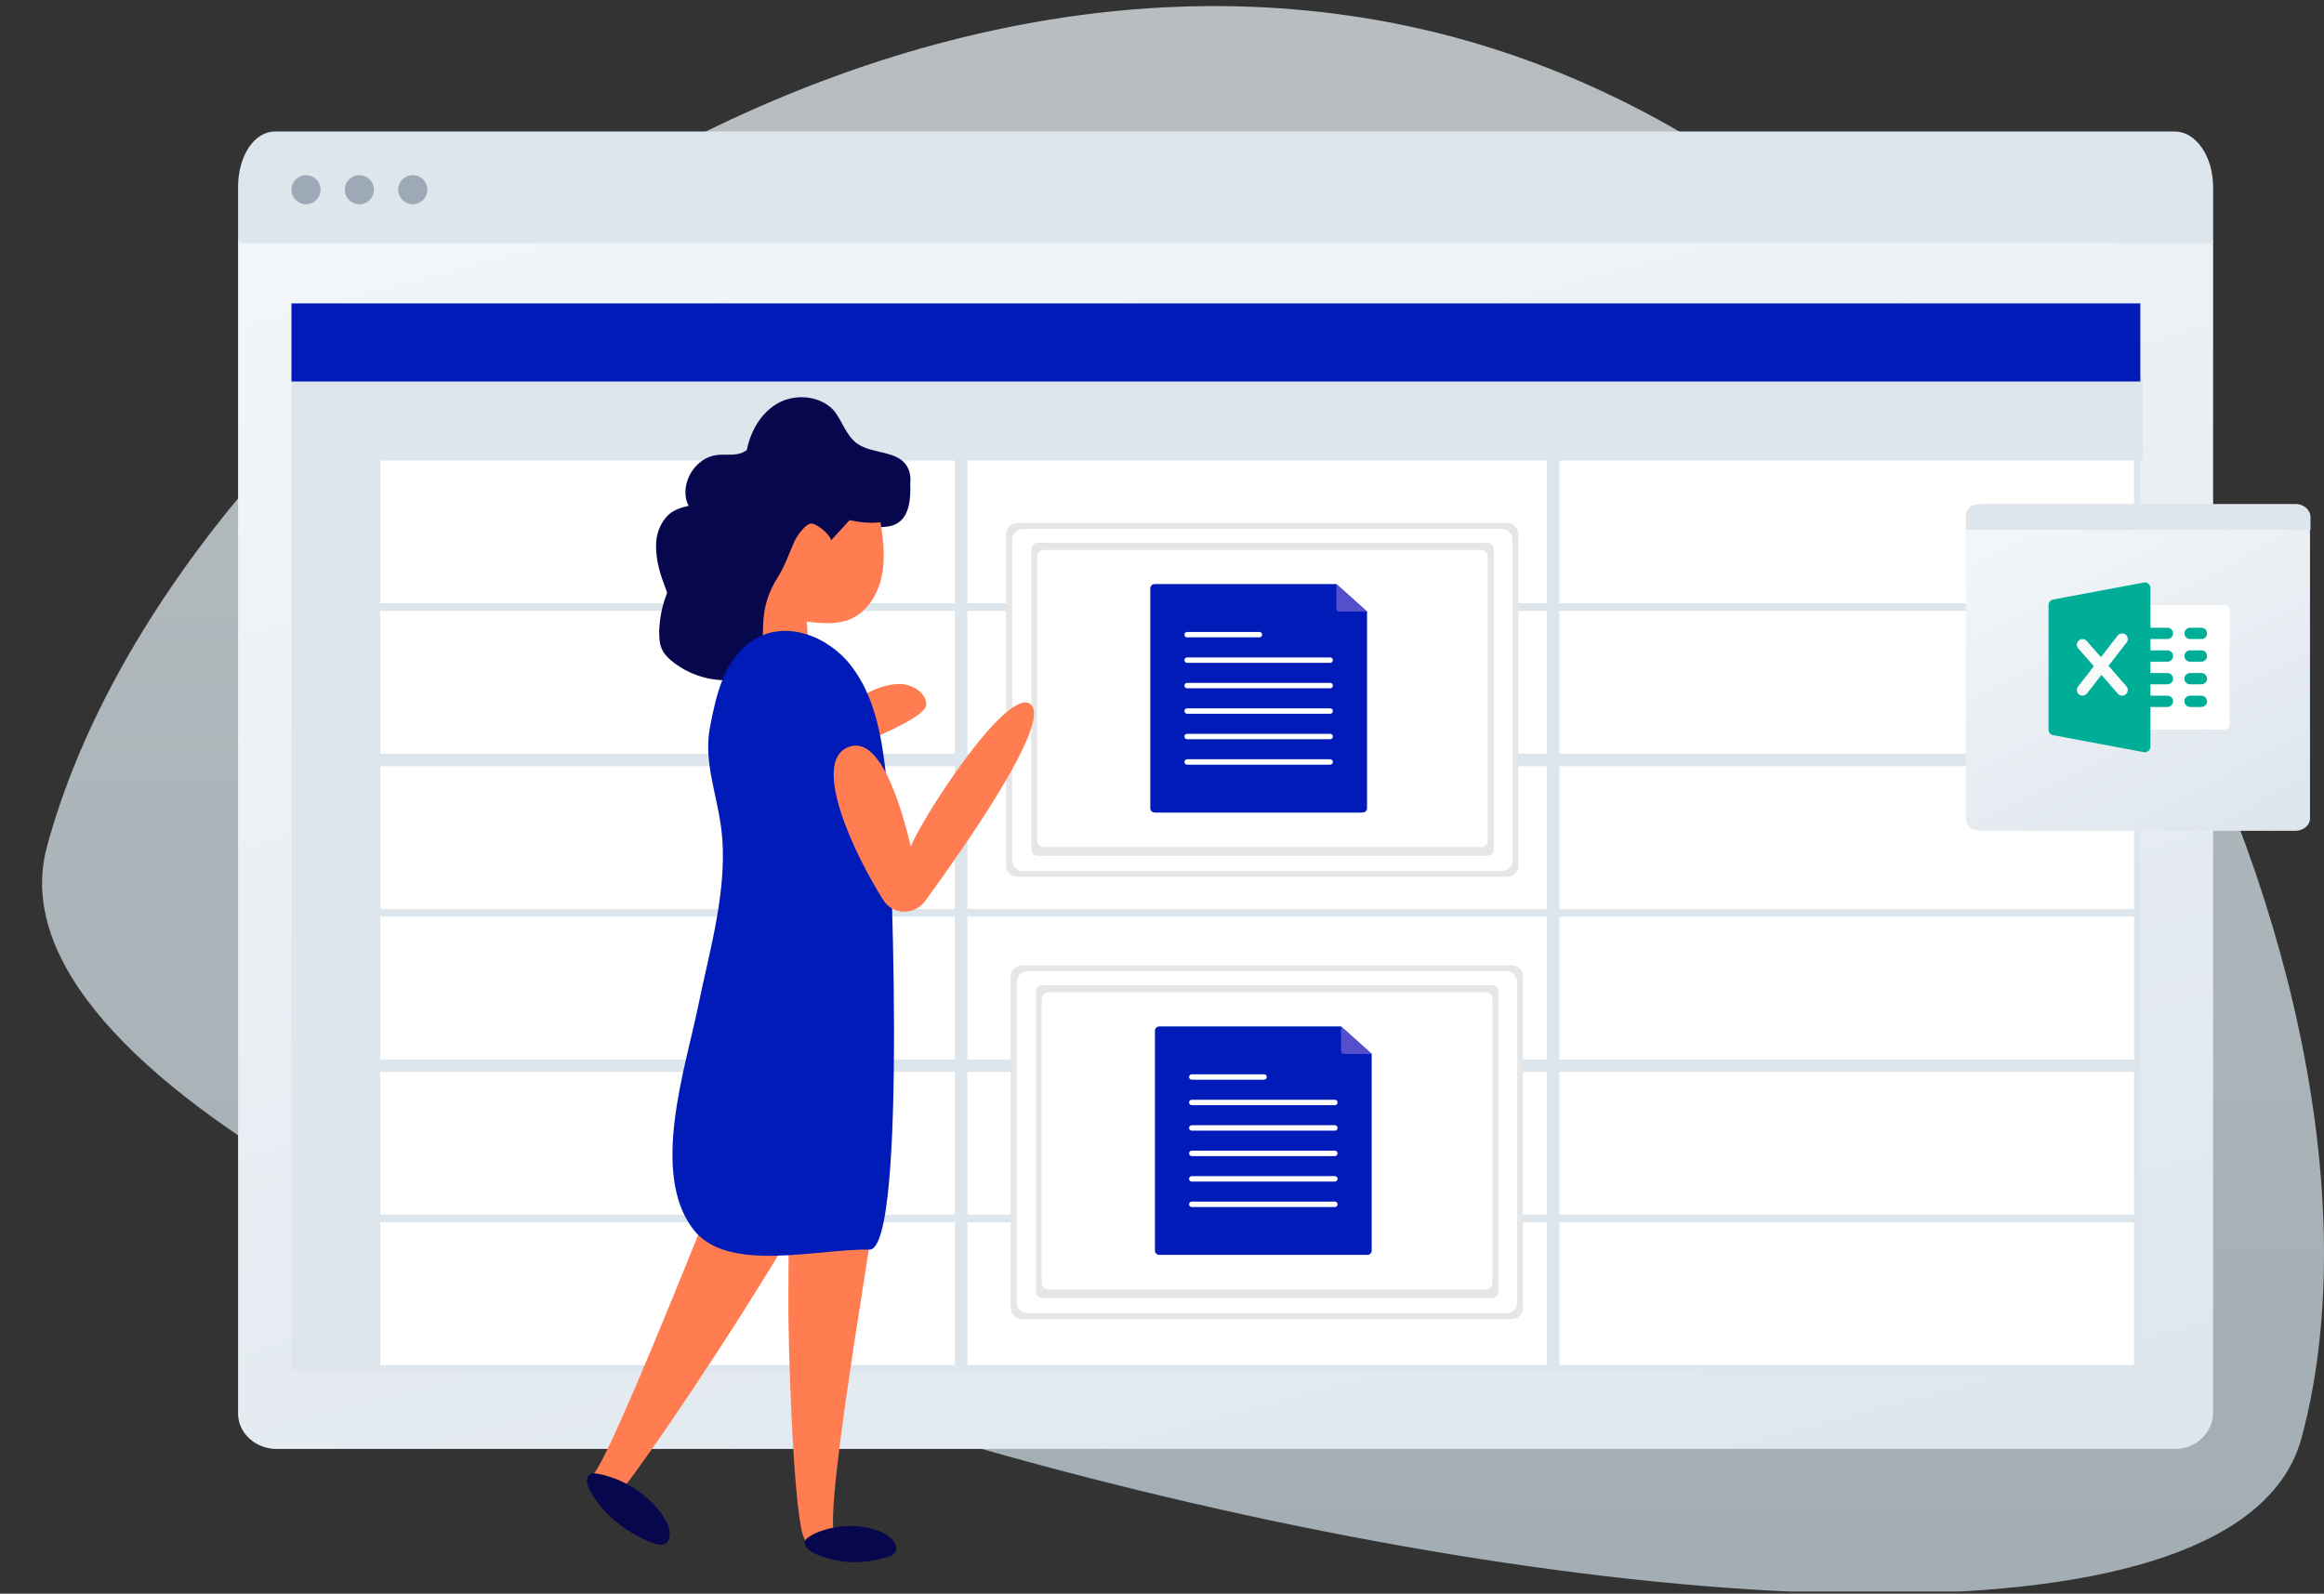 <svg width="382" height="262" viewBox="0 0 382 262" fill="none" xmlns="http://www.w3.org/2000/svg">
<rect x="0" y="0" width="382" height="262" fill="#333333" stroke="none"/>
<g clip-path="url(#clip0)">
<path opacity="0.7" fill-rule="evenodd" clip-rule="evenodd" d="M378.317 236.372C397.663 164.568 339.284 32.834 238.732 6.04C138.18 -20.755 27.848 64.482 7.707 139.235C-12.433 213.988 358.97 308.176 378.317 236.372Z" fill="url(#paint0_linear)"/>
<path d="M45.408 238.202H357.496C360.859 238.202 363.774 235.623 363.774 232.184V39.545H39.13V232.399C39.13 235.623 42.045 238.202 45.408 238.202Z" fill="url(#paint1_linear)"/>
<path d="M45.2 21.616H357.479C360.851 21.616 363.774 25.547 363.774 30.789V39.962H39.13V30.789C39.13 25.547 41.828 21.616 45.2 21.616Z" fill="#DDE5ED"/>
<circle cx="50.298" cy="31.188" r="2.393" fill="#9DA9B6"/>
<circle cx="59.072" cy="31.188" r="2.393" fill="#9DA9B6"/>
<circle cx="67.846" cy="31.188" r="2.393" fill="#9DA9B6"/>
<rect x="61.978" y="200.428" width="95.488" height="24.497" fill="white" stroke="#DDE5ED" stroke-width="1.028"/>
<rect x="158.494" y="200.428" width="96.285" height="24.497" fill="white" stroke="#DDE5ED" stroke-width="1.028"/>
<rect x="255.807" y="200.428" width="95.488" height="24.497" fill="white" stroke="#DDE5ED" stroke-width="1.028"/>
<rect x="61.978" y="175.701" width="95.488" height="24.497" fill="white" stroke="#DDE5ED" stroke-width="1.028"/>
<rect x="158.494" y="175.701" width="96.285" height="24.497" fill="white" stroke="#DDE5ED" stroke-width="1.028"/>
<rect x="255.807" y="175.701" width="95.488" height="24.497" fill="white" stroke="#DDE5ED" stroke-width="1.028"/>
<rect x="61.978" y="150.177" width="95.488" height="24.497" fill="white" stroke="#DDE5ED" stroke-width="1.028"/>
<rect x="158.494" y="150.177" width="96.285" height="24.497" fill="white" stroke="#DDE5ED" stroke-width="1.028"/>
<rect x="255.807" y="150.177" width="95.488" height="24.497" fill="white" stroke="#DDE5ED" stroke-width="1.028"/>
<rect x="61.978" y="125.449" width="95.488" height="24.497" fill="white" stroke="#DDE5ED" stroke-width="1.028"/>
<rect x="158.494" y="125.449" width="96.285" height="24.497" fill="white" stroke="#DDE5ED" stroke-width="1.028"/>
<rect x="255.807" y="125.449" width="95.488" height="24.497" fill="white" stroke="#DDE5ED" stroke-width="1.028"/>
<rect x="61.978" y="99.925" width="95.488" height="24.497" fill="white" stroke="#DDE5ED" stroke-width="1.028"/>
<rect x="158.494" y="99.925" width="96.285" height="24.497" fill="white" stroke="#DDE5ED" stroke-width="1.028"/>
<rect x="255.807" y="99.925" width="95.488" height="24.497" fill="white" stroke="#DDE5ED" stroke-width="1.028"/>
<rect x="61.978" y="75.198" width="95.488" height="24.497" fill="white" stroke="#DDE5ED" stroke-width="1.028"/>
<rect x="158.494" y="75.198" width="96.285" height="24.497" fill="white" stroke="#DDE5ED" stroke-width="1.028"/>
<rect x="255.807" y="75.198" width="95.488" height="24.497" fill="white" stroke="#DDE5ED" stroke-width="1.028"/>
<rect x="47.904" y="61.921" width="13.56" height="163.518" fill="#DDE5ED"/>
<rect x="352.207" y="61.921" width="13.56" height="303.904" transform="rotate(90 352.207 61.921)" fill="#DDE5ED"/>
<rect x="47.906" y="49.878" width="303.904" height="12.841" fill="#001BB8"/>
<path d="M325.515 136.583H377.311C378.597 136.583 379.699 135.665 379.699 134.58V87.416C379.699 86.33 378.597 85.412 377.311 85.412H325.515C324.229 85.412 323.127 86.33 323.127 87.416V134.58C323.127 135.665 324.229 136.583 325.515 136.583Z" fill="url(#paint2_linear)"/>
<path d="M325.447 82.854H377.372C378.667 82.854 379.778 83.838 379.778 84.986V87.118H323.133V84.986C323.04 83.756 324.058 82.854 325.447 82.854Z" fill="#DDE5ED"/>
<path d="M365.571 119.949H352.543C352.029 119.949 351.612 119.532 351.612 119.018C351.612 118.505 351.612 100.92 351.612 100.406C351.612 99.893 352.029 99.476 352.543 99.476H365.571C366.085 99.476 366.501 99.893 366.501 100.406V119.018C366.501 119.532 366.085 119.949 365.571 119.949Z" fill="white"/>
<path d="M356.265 105.059H352.543C352.029 105.059 351.612 104.642 351.612 104.128C351.612 103.614 352.029 103.197 352.543 103.197H356.265C356.779 103.197 357.196 103.614 357.196 104.128C357.196 104.642 356.779 105.059 356.265 105.059Z" fill="#00AE97"/>
<path d="M356.265 108.782H352.543C352.029 108.782 351.612 108.365 351.612 107.851C351.612 107.337 352.029 106.921 352.543 106.921H356.265C356.779 106.921 357.196 107.337 357.196 107.851C357.196 108.365 356.779 108.782 356.265 108.782Z" fill="#00AE97"/>
<path d="M356.265 112.504H352.543C352.029 112.504 351.612 112.087 351.612 111.573C351.612 111.06 352.029 110.643 352.543 110.643H356.265C356.779 110.643 357.196 111.06 357.196 111.573C357.196 112.087 356.779 112.504 356.265 112.504Z" fill="#00AE97"/>
<path d="M356.265 116.226H352.543C352.029 116.226 351.612 115.809 351.612 115.296C351.612 114.782 352.029 114.365 352.543 114.365H356.265C356.779 114.365 357.196 114.782 357.196 115.296C357.196 115.809 356.779 116.226 356.265 116.226Z" fill="#00AE97"/>
<path d="M361.849 105.059H359.987C359.474 105.059 359.057 104.642 359.057 104.129C359.057 103.615 359.474 103.198 359.987 103.198H361.849C362.362 103.198 362.779 103.615 362.779 104.129C362.779 104.642 362.362 105.059 361.849 105.059Z" fill="#00AE97"/>
<path d="M361.849 108.782H359.987C359.474 108.782 359.057 108.365 359.057 107.851C359.057 107.337 359.474 106.921 359.987 106.921H361.849C362.362 106.921 362.779 107.337 362.779 107.851C362.779 108.365 362.362 108.782 361.849 108.782Z" fill="#00AE97"/>
<path d="M361.849 112.504H359.987C359.474 112.504 359.057 112.087 359.057 111.573C359.057 111.06 359.474 110.643 359.987 110.643H361.849C362.362 110.643 362.779 111.06 362.779 111.573C362.779 112.087 362.362 112.504 361.849 112.504Z" fill="#00AE97"/>
<path d="M361.849 116.226H359.987C359.474 116.226 359.057 115.809 359.057 115.296C359.057 114.782 359.474 114.365 359.987 114.365H361.849C362.362 114.365 362.779 114.782 362.779 115.296C362.779 115.809 362.362 116.226 361.849 116.226Z" fill="#00AE97"/>
<path d="M353.137 95.967C352.924 95.791 352.64 95.714 352.372 95.77L337.482 98.562C337.041 98.644 336.723 99.027 336.723 99.476V119.949C336.723 120.395 337.041 120.781 337.482 120.863L352.372 123.654C352.427 123.665 352.485 123.671 352.543 123.671C352.759 123.671 352.969 123.597 353.137 123.457C353.351 123.28 353.473 123.016 353.473 122.74V96.684C353.473 96.407 353.351 96.144 353.137 95.967Z" fill="#00AE97"/>
<path d="M349.52 112.822L346.578 109.459L349.554 105.633C349.87 105.227 349.796 104.642 349.392 104.326C348.988 104.01 348.404 104.084 348.085 104.488L345.329 108.032L343.006 105.378C342.666 104.987 342.078 104.951 341.694 105.29C341.307 105.629 341.268 106.217 341.607 106.602L344.166 109.528L341.571 112.863C341.255 113.269 341.329 113.853 341.733 114.17C341.904 114.302 342.107 114.365 342.306 114.365C342.584 114.365 342.857 114.242 343.042 114.006L345.415 110.954L348.121 114.045C348.305 114.257 348.562 114.365 348.821 114.365C349.038 114.365 349.256 114.289 349.433 114.134C349.82 113.796 349.859 113.208 349.52 112.822Z" fill="#FAFAFA"/>
<g clip-path="url(#clip1)">
<path d="M249.573 142.311C249.578 143.318 248.758 144.139 247.742 144.144H167.201C166.185 144.139 165.366 143.318 165.37 142.311V87.8C165.366 86.794 166.185 85.972 167.201 85.968H247.742C248.758 85.972 249.578 86.794 249.573 87.8V142.311Z" fill="#E6E6E6"/>
<path d="M248.623 141.418C248.623 142.397 247.822 143.191 246.834 143.191H168.165C167.177 143.191 166.376 142.397 166.376 141.418V88.718C166.376 87.74 167.177 86.946 168.165 86.946H246.838C247.824 86.948 248.623 87.741 248.623 88.718V141.418Z" fill="white"/>
<path d="M170.58 89.234H244.502C245.089 89.234 245.564 89.705 245.564 90.286V139.646C245.564 140.227 245.089 140.698 244.502 140.698H170.58C169.994 140.698 169.519 140.227 169.519 139.646V90.286C169.519 89.705 169.994 89.234 170.58 89.234Z" fill="#E6E6E6"/>
<path d="M171.516 90.418H243.486C244.073 90.418 244.548 90.888 244.548 91.47V138.196C244.548 138.777 244.073 139.248 243.486 139.248H171.516C170.93 139.248 170.455 138.777 170.455 138.196V91.47C170.455 90.888 170.93 90.418 171.516 90.418Z" fill="white"/>
<path d="M224.703 100.54V132.87C224.703 133.263 224.38 133.583 223.983 133.583H189.794C189.397 133.583 189.075 133.263 189.075 132.87V96.736C189.075 96.343 189.397 96.023 189.794 96.023H219.664L224.703 100.54Z" fill="#001BB8"/>
<path d="M195.125 103.892C194.877 103.897 194.678 104.099 194.683 104.346C194.686 104.586 194.883 104.781 195.125 104.784H207.002C207.25 104.789 207.456 104.594 207.461 104.347C207.466 104.101 207.269 103.897 207.02 103.892C207.018 103.892 207.017 103.892 207.016 103.892C207.011 103.892 207.006 103.892 207.002 103.892H195.125Z" fill="white"/>
<path d="M195.125 108.078C194.877 108.082 194.678 108.285 194.683 108.532C194.686 108.772 194.883 108.967 195.125 108.971H218.638C218.886 108.974 219.091 108.777 219.093 108.53C219.097 108.285 218.899 108.083 218.652 108.078C218.647 108.078 218.642 108.078 218.638 108.078H195.125Z" fill="white"/>
<path d="M195.125 112.264C194.877 112.268 194.678 112.471 194.683 112.718C194.686 112.958 194.883 113.153 195.125 113.157H218.638C218.886 113.162 219.092 112.966 219.097 112.72C219.102 112.474 218.904 112.269 218.656 112.264C218.654 112.264 218.653 112.264 218.652 112.264C218.647 112.264 218.642 112.264 218.638 112.264H195.125Z" fill="white"/>
<path d="M195.125 116.449C194.877 116.454 194.678 116.656 194.683 116.903C194.686 117.144 194.883 117.338 195.125 117.342H218.638C218.886 117.347 219.092 117.152 219.097 116.905C219.102 116.657 218.905 116.454 218.656 116.449C218.654 116.449 218.653 116.449 218.652 116.449C218.647 116.449 218.642 116.449 218.638 116.449H195.125Z" fill="white"/>
<path d="M195.125 120.636C194.877 120.64 194.678 120.842 194.683 121.09C194.686 121.33 194.883 121.525 195.125 121.528H218.638C218.886 121.533 219.092 121.338 219.097 121.091C219.102 120.845 218.905 120.64 218.656 120.636C218.654 120.636 218.653 120.636 218.652 120.636C218.647 120.636 218.642 120.636 218.638 120.636H195.125Z" fill="white"/>
<path d="M195.125 124.822C194.877 124.827 194.678 125.029 194.683 125.276C194.686 125.516 194.883 125.711 195.125 125.715H218.638C218.886 125.719 219.092 125.524 219.097 125.277C219.102 125.031 218.905 124.827 218.656 124.822C218.654 124.822 218.653 124.822 218.652 124.822C218.647 124.822 218.642 124.822 218.638 124.822H195.125Z" fill="white"/>
<path d="M224.703 100.54H220.144C219.879 100.54 219.664 100.327 219.664 100.064V96.023L224.703 100.54Z" fill="#6C63FF"/>
<path opacity="0.2" d="M224.703 100.54H220.144C219.879 100.54 219.664 100.327 219.664 100.064V96.023L224.703 100.54Z" fill="black"/>
</g>
<g clip-path="url(#clip2)">
<path d="M250.338 215.031C250.343 216.038 249.524 216.859 248.508 216.864H167.967C166.95 216.859 166.131 216.038 166.136 215.031V160.521C166.131 159.514 166.95 158.693 167.967 158.688H248.508C249.524 158.693 250.343 159.514 250.338 160.521V215.031Z" fill="#E6E6E6"/>
<path d="M249.388 214.138C249.388 215.117 248.587 215.911 247.6 215.911H168.93C167.943 215.911 167.141 215.117 167.141 214.138V161.438C167.141 160.46 167.943 159.666 168.93 159.666H247.603C248.589 159.668 249.388 160.461 249.388 161.438V214.138Z" fill="white"/>
<path d="M171.346 161.954H245.268C245.854 161.954 246.329 162.425 246.329 163.006V212.366C246.329 212.948 245.854 213.418 245.268 213.418H171.346C170.759 213.418 170.284 212.948 170.284 212.366V163.006C170.284 162.425 170.759 161.954 171.346 161.954Z" fill="#E6E6E6"/>
<path d="M172.282 163.138H244.252C244.838 163.138 245.313 163.609 245.313 164.19V210.916C245.313 211.497 244.838 211.968 244.252 211.968H172.282C171.695 211.968 171.22 211.497 171.22 210.916V164.19C171.22 163.609 171.695 163.138 172.282 163.138Z" fill="white"/>
<path d="M225.468 173.26V205.59C225.468 205.983 225.146 206.303 224.749 206.303H190.56C190.163 206.303 189.84 205.983 189.84 205.59V169.457C189.84 169.063 190.163 168.743 190.56 168.743H220.43L225.468 173.26Z" fill="#001BB8"/>
<path d="M195.891 176.612C195.643 176.617 195.444 176.819 195.448 177.066C195.452 177.306 195.649 177.501 195.891 177.505H207.767C208.015 177.509 208.222 177.314 208.226 177.067C208.231 176.821 208.035 176.617 207.785 176.612C207.784 176.612 207.783 176.612 207.781 176.612C207.777 176.612 207.772 176.612 207.767 176.612H195.891Z" fill="white"/>
<path d="M195.891 180.798C195.643 180.802 195.444 181.005 195.448 181.252C195.452 181.492 195.649 181.687 195.891 181.691H219.403C219.651 181.694 219.857 181.497 219.859 181.25C219.863 181.005 219.665 180.803 219.418 180.798C219.413 180.798 219.408 180.798 219.403 180.798H195.891Z" fill="white"/>
<path d="M195.891 184.984C195.643 184.988 195.444 185.191 195.448 185.439C195.452 185.679 195.649 185.874 195.891 185.877H219.403C219.651 185.882 219.858 185.686 219.863 185.44C219.867 185.194 219.669 184.989 219.421 184.984C219.42 184.984 219.419 184.984 219.418 184.984C219.413 184.984 219.408 184.984 219.403 184.984H195.891Z" fill="white"/>
<path d="M195.891 189.17C195.643 189.174 195.444 189.376 195.448 189.624C195.452 189.864 195.649 190.059 195.891 190.062H219.403C219.651 190.067 219.858 189.872 219.863 189.625C219.867 189.378 219.671 189.174 219.421 189.17C219.42 189.17 219.419 189.17 219.418 189.17C219.413 189.17 219.408 189.17 219.403 189.17H195.891Z" fill="white"/>
<path d="M195.891 193.356C195.643 193.361 195.444 193.563 195.448 193.81C195.452 194.05 195.649 194.245 195.891 194.248H219.403C219.651 194.253 219.858 194.058 219.863 193.811C219.867 193.565 219.671 193.361 219.421 193.356C219.42 193.356 219.419 193.356 219.418 193.356C219.413 193.356 219.408 193.356 219.403 193.356H195.891Z" fill="white"/>
<path d="M195.891 197.542C195.643 197.547 195.444 197.749 195.448 197.996C195.452 198.236 195.649 198.431 195.891 198.435H219.403C219.651 198.439 219.858 198.245 219.863 197.997C219.867 197.751 219.671 197.547 219.421 197.542C219.42 197.542 219.419 197.542 219.418 197.542C219.413 197.542 219.408 197.542 219.403 197.542H195.891Z" fill="white"/>
<path d="M225.468 173.26H220.91C220.645 173.26 220.43 173.047 220.43 172.785V168.743L225.468 173.26Z" fill="#6C63FF"/>
<path opacity="0.2" d="M225.468 173.26H220.91C220.645 173.26 220.43 173.047 220.43 172.785V168.743L225.468 173.26Z" fill="black"/>
</g>
<path d="M149.115 76.722C147.606 74.005 143.379 74.709 140.863 72.898C139.051 71.589 138.447 69.174 137.038 67.463C134.724 64.947 130.497 64.645 127.578 66.457C124.962 68.067 123.352 70.985 122.748 74.005C122.546 74.105 122.446 74.206 122.244 74.306C120.936 75.011 119.225 74.608 117.816 74.81C114.395 75.212 111.879 79.137 112.885 82.458C112.986 82.659 113.086 82.962 113.187 83.163C112.181 83.364 111.275 83.666 110.47 84.169C108.86 85.276 107.954 87.289 107.853 89.201C107.752 91.113 108.155 93.126 108.759 94.938C109.061 95.743 109.363 96.648 109.665 97.454C108.86 99.466 108.457 101.479 108.356 103.592C108.356 104.599 108.356 105.706 108.759 106.612C109.161 107.618 109.967 108.322 110.872 109.027C115.401 112.449 122.144 112.952 126.471 109.329C129.491 106.712 130.799 102.687 133.415 99.567C134.824 97.856 136.535 96.548 137.743 94.736C138.749 93.126 139.252 91.314 139.353 89.402C140.058 88.497 140.863 87.591 141.869 87.088C143.58 86.383 145.593 86.987 147.203 86.182C149.518 85.075 149.719 81.955 149.618 79.439C149.719 78.634 149.618 77.527 149.115 76.722Z" fill="#07074E"/>
<path d="M132.912 106.612C132.812 105.102 132.711 103.693 132.61 102.183C134.925 102.485 137.34 102.687 139.554 101.881C142.574 100.674 144.385 97.655 144.989 94.434C145.593 91.314 145.09 88.094 144.586 84.874C144.486 84.27 144.385 83.666 143.882 83.263C142.876 82.458 141.467 83.465 140.561 84.471C139.253 85.981 137.944 87.389 136.535 88.899C136.938 88.496 134.824 86.383 133.516 86.081C132.51 85.88 130.9 88.195 130.497 89.201C129.994 90.308 128.887 93.327 127.88 94.837C124.559 100.171 125.767 103.089 125.163 109.631" fill="#FF7D50"/>
<path d="M148.209 112.449C146.096 112.348 144.083 113.153 142.272 114.059L144.285 121.003C144.285 121.003 152.034 117.782 152.235 115.971C152.436 114.159 150.323 112.65 148.209 112.449Z" fill="#FF7D50"/>
<path d="M129.994 164.378C129.994 164.378 102.117 236.537 97.689 242.172C97.085 242.877 100.003 247.305 100.909 246.5C105.639 241.871 149.518 176.556 144.788 169.008L129.994 164.378Z" fill="#FF7D50"/>
<path d="M137.24 252.639C134.925 249.016 145.693 190.444 145.09 189.438C144.385 188.029 131.101 186.62 130.094 187.526C129.088 188.532 129.893 194.268 129.792 195.778C129.692 201.514 129.591 207.351 129.591 213.088C129.491 219.73 130.296 246.198 131.906 252.136C133.214 256.564 137.34 252.74 137.24 252.639Z" fill="#FF7D50"/>
<path d="M145.593 127.041C144.888 120.802 143.681 114.361 139.957 109.53C136.233 104.599 128.987 101.68 123.553 105.404C119.024 108.423 117.716 114.26 116.709 119.493C115.602 125.129 117.816 130.463 118.521 135.998C119.829 145.76 116.609 156.227 114.697 165.687C112.583 175.851 106.947 192.859 113.892 202.017C119.427 209.465 134.523 205.238 142.876 205.439C149.316 205.741 146.398 134.388 145.593 127.041Z" fill="#001BB8"/>
<path d="M169.243 115.669C165.117 113.254 150.927 135.495 149.719 139.219C148.712 135.092 145.19 120.5 139.454 122.815C133.214 125.23 140.46 140.527 145.19 147.974C146.8 150.49 150.323 150.49 152.034 148.176C157.971 140.024 173.47 118.185 169.243 115.669Z" fill="#FF7D50"/>
<path d="M146.398 252.84C145.794 252.236 144.888 251.834 143.983 251.532C141.064 250.526 137.642 250.727 134.825 251.733C134.321 251.934 133.818 252.136 133.315 252.438C132.912 252.74 132.409 252.941 132.309 253.444C132.107 254.551 133.516 255.256 134.523 255.658C137.642 256.966 141.467 257.168 144.788 256.262C145.492 256.061 146.197 255.96 146.801 255.557C147.807 254.752 147.203 253.545 146.398 252.84Z" fill="#07074E"/>
<path d="M110.067 251.733C109.967 250.827 109.463 249.922 108.859 249.016C106.947 246.299 103.828 243.984 100.506 242.877C99.903 242.676 99.299 242.474 98.695 242.374C98.091 242.273 97.487 242.072 96.984 242.374C95.978 243.078 96.682 244.588 97.286 245.594C99.097 248.714 102.419 251.532 106.042 253.142C106.746 253.444 107.551 253.847 108.356 253.947C109.866 254.148 110.168 252.84 110.067 251.733Z" fill="#07074E"/>
<path d="M146.7 85.175C146.297 85.477 145.693 85.679 145.19 85.779C142.473 86.282 139.756 85.578 137.038 84.874C136.938 84.874 136.737 84.773 136.737 84.672C136.636 84.572 136.636 84.27 136.636 84.068C136.837 83.666 137.24 83.263 137.642 83.062C139.152 82.257 140.963 82.056 142.674 82.358C144.385 82.659 145.995 83.364 147.505 84.27" fill="#07074E"/>
</g>
<defs>
<linearGradient id="paint0_linear" x1="194.459" y1="1" x2="194.459" y2="262" gradientUnits="userSpaceOnUse">
<stop stop-color="#F1F9FD"/>
<stop offset="1" stop-color="#E3F5FF" stop-opacity="0.9"/>
</linearGradient>
<linearGradient id="paint1_linear" x1="-103.394" y1="65.287" x2="-26.658" y2="354.092" gradientUnits="userSpaceOnUse">
<stop offset="0.001" stop-color="#F4F7F9"/>
<stop offset="0.999" stop-color="#DDE5ED"/>
</linearGradient>
<linearGradient id="paint2_linear" x1="299.843" y1="98.41" x2="332.088" y2="160.458" gradientUnits="userSpaceOnUse">
<stop offset="0.001" stop-color="#F4F7F9"/>
<stop offset="0.999" stop-color="#DDE5ED"/>
</linearGradient>
<clipPath id="clip0">
<rect width="382" height="260.934" fill="white" transform="translate(0 0.715)"/>
</clipPath>
<clipPath id="clip1">
<rect width="84.202" height="58.176" fill="white" transform="translate(165.371 85.968)"/>
</clipPath>
<clipPath id="clip2">
<rect width="84.202" height="58.176" fill="white" transform="translate(166.136 158.688)"/>
</clipPath>
</defs>
</svg>
